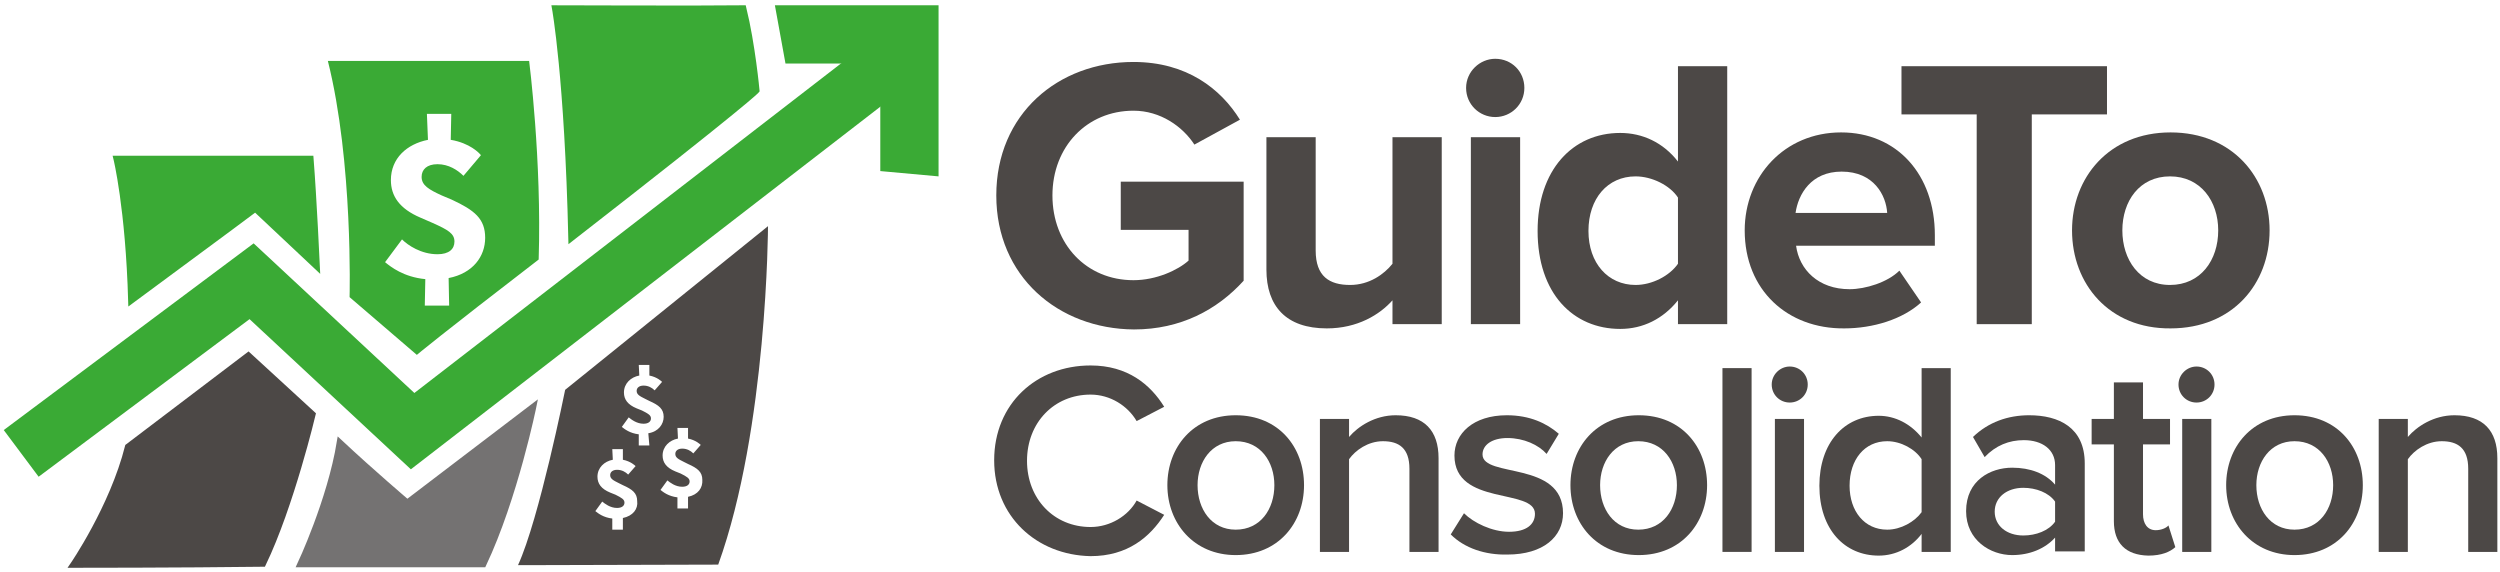 <svg width="472" height="108" viewBox="0 0 472 108" fill="none" xmlns="http://www.w3.org/2000/svg">
<path d="M188.1 36.9C188.1 21.5 199.8 11.7 214 11.7C224.1 11.7 230.5 16.8 234.1 22.6L225.5 27.3C223.3 23.9 219.1 20.9 214 20.9C205.2 20.9 198.7 27.7 198.7 36.9C198.7 46.1 205.1 52.9 214 52.9C218.3 52.9 222.4 51 224.4 49.2V43.4H211.6V34.3H234.8V53C229.8 58.5 222.9 62.2 214.1 62.2C199.8 62.1 188.1 52.2 188.1 36.9Z" fill="#4C4846"/>
<path d="M262.9 61.2V56.7C260.5 59.4 256.3 62 250.5 62C242.8 62 239.1 57.8 239.1 50.9V25.9H248.4V47.3C248.4 52.2 251 53.8 254.9 53.8C258.5 53.8 261.3 51.8 262.9 49.8V25.9H272.2V61.2H262.9Z" fill="#4C4846"/>
<path d="M276.8 16.6C276.8 13.5 279.4 11.1 282.3 11.1C285.4 11.1 287.8 13.5 287.8 16.6C287.8 19.7 285.3 22.1 282.3 22.1C279.3 22.1 276.8 19.7 276.8 16.6ZM277.7 61.2V25.9H287V61.2H277.7Z" fill="#4C4846"/>
<path d="M316.8 61.2V56.7C314 60.2 310.2 62.1 305.9 62.1C297 62.1 290.3 55.4 290.3 43.6C290.3 32.1 296.9 25.1 305.9 25.1C310.1 25.1 314 26.9 316.8 30.5V12.5H326.1V61.2H316.8V61.2ZM316.8 49.8V37.3C315.3 35 311.9 33.3 308.8 33.3C303.5 33.3 299.9 37.5 299.9 43.6C299.9 49.7 303.6 53.8 308.8 53.8C311.9 53.8 315.2 52.1 316.8 49.8Z" fill="#4C4846"/>
<path d="M329.4 43.5C329.4 33.3 336.9 25 347.6 25C358.1 25 365.3 32.9 365.3 44.4V46.4H339.1C339.7 50.9 343.3 54.6 349.2 54.6C352.2 54.6 356.4 53.3 358.6 51.1L362.7 57.1C359.2 60.3 353.6 62 348.2 62C337.5 62.1 329.4 54.8 329.4 43.5ZM347.7 32.4C341.9 32.4 339.5 36.7 339 40.2H356.3C356.1 36.9 353.8 32.4 347.7 32.4Z" fill="#4C4846"/>
<path d="M373.2 61.2V21.6H359V12.5H397.8V21.6H383.6V61.2H373.2Z" fill="#4C4846"/>
<path d="M391.2 43.5C391.2 33.5 398.2 25 409.8 25C421.5 25 428.5 33.5 428.5 43.5C428.5 53.6 421.5 62 409.8 62C398.2 62.1 391.2 53.6 391.2 43.5ZM418.8 43.5C418.8 38 415.5 33.3 409.7 33.3C403.9 33.3 400.7 38 400.7 43.5C400.7 49 403.9 53.8 409.7 53.8C415.5 53.8 418.8 49.1 418.8 43.5Z" fill="#4C4846"/>
<path d="M187.7 86.9C187.7 76.2 195.7 69 205.9 69C212.9 69 217.2 72.6 219.8 76.8L214.6 79.5C212.9 76.6 209.6 74.5 205.9 74.5C199 74.5 193.9 79.8 193.9 87C193.9 94.2 199 99.5 205.9 99.5C209.6 99.5 213 97.4 214.6 94.5L219.8 97.2C217.1 101.4 212.9 105 205.9 105C195.7 104.8 187.7 97.5 187.7 86.9Z" fill="#4C4846"/>
<path d="M220.4 91.6C220.4 84.4 225.3 78.4 233.3 78.4C241.4 78.4 246.2 84.4 246.2 91.6C246.2 98.8 241.3 104.8 233.3 104.8C225.4 104.8 220.4 98.8 220.4 91.6ZM240.6 91.6C240.6 87.2 238 83.3 233.3 83.3C228.7 83.3 226.1 87.2 226.1 91.6C226.1 96.1 228.7 100 233.3 100C238 100 240.6 96.1 240.6 91.6Z" fill="#4C4846"/>
<path d="M266.1 104.2V88.5C266.1 84.6 264.1 83.3 261.1 83.3C258.3 83.3 255.9 85 254.7 86.7V104.2H249.2V79.1H254.7V82.5C256.4 80.5 259.6 78.4 263.5 78.4C268.9 78.4 271.6 81.3 271.6 86.5V104.2H266.1V104.2Z" fill="#4C4846"/>
<path d="M273.9 100.9L276.4 96.9C278.2 98.7 281.7 100.4 284.9 100.4C288.2 100.4 289.8 99 289.8 97C289.8 92.1 274.6 95.6 274.6 86C274.6 81.9 278.1 78.4 284.5 78.4C288.8 78.4 292 79.9 294.3 81.9L292 85.7C290.5 84 287.7 82.7 284.6 82.7C281.7 82.7 279.9 84 279.9 85.8C279.9 90.3 295.1 86.9 295.1 96.9C295.1 101.3 291.4 104.7 284.6 104.7C280.4 104.8 276.5 103.5 273.9 100.9Z" fill="#4C4846"/>
<path d="M296.5 91.6C296.5 84.4 301.4 78.4 309.4 78.4C317.5 78.4 322.3 84.4 322.3 91.6C322.3 98.8 317.4 104.8 309.4 104.8C301.4 104.8 296.5 98.8 296.5 91.6ZM316.6 91.6C316.6 87.2 314 83.3 309.3 83.3C304.7 83.3 302.1 87.2 302.1 91.6C302.1 96.1 304.7 100 309.3 100C314 100 316.6 96.1 316.6 91.6Z" fill="#4C4846"/>
<path d="M325.2 104.2V69.5H330.7V104.2H325.2V104.2Z" fill="#4C4846"/>
<path d="M334.5 72.6C334.5 70.7 336.1 69.2 337.9 69.2C339.8 69.2 341.3 70.7 341.3 72.6C341.3 74.5 339.8 76 337.9 76C336 76 334.5 74.5 334.5 72.6ZM335.1 104.2V79.1H340.6V104.2H335.1Z" fill="#4C4846"/>
<path d="M362.8 104.2V100.8C360.9 103.3 358 104.9 354.7 104.9C348.3 104.9 343.5 100 343.5 91.7C343.5 83.6 348.2 78.5 354.7 78.5C357.8 78.5 360.7 80 362.8 82.6V69.5H368.3V104.2H362.8V104.2ZM362.8 96.7V86.7C361.6 84.8 358.9 83.3 356.3 83.3C352 83.3 349.2 86.8 349.2 91.7C349.2 96.5 352 100 356.3 100C358.9 100 361.5 98.5 362.8 96.7Z" fill="#4C4846"/>
<path d="M388 104.2V101.5C386.1 103.6 383.2 104.8 379.9 104.8C375.8 104.8 371.2 102 371.2 96.5C371.2 90.7 375.8 88.3 379.9 88.3C383.3 88.3 386.2 89.4 388 91.5V87.8C388 84.9 385.6 83.1 382.1 83.1C379.3 83.1 376.8 84.1 374.7 86.3L372.5 82.5C375.4 79.7 379.1 78.4 383.1 78.4C388.7 78.4 393.6 80.7 393.6 87.5V104.1H388V104.2ZM388 98.5V94.7C386.8 93 384.4 92.1 382 92.1C378.9 92.1 376.6 93.9 376.6 96.6C376.6 99.3 378.9 101.1 382 101.1C384.4 101.1 386.8 100.2 388 98.5Z" fill="#4C4846"/>
<path d="M399.1 98.4V83.9H394.9V79.1H399.1V72.2H404.6V79.1H409.7V83.9H404.6V97.1C404.6 98.8 405.4 100.1 407 100.1C408 100.1 409 99.7 409.4 99.2L410.7 103.3C409.7 104.2 408.1 104.9 405.6 104.9C401.3 104.8 399.1 102.5 399.1 98.4Z" fill="#4C4846"/>
<path d="M411.3 72.6C411.3 70.7 412.9 69.2 414.7 69.2C416.6 69.2 418.1 70.7 418.1 72.6C418.1 74.5 416.6 76 414.7 76C412.8 76 411.3 74.5 411.3 72.6ZM412 104.2V79.1H417.5V104.2H412Z" fill="#4C4846"/>
<path d="M420.3 91.6C420.3 84.4 425.2 78.4 433.2 78.4C441.3 78.4 446.1 84.4 446.1 91.6C446.1 98.8 441.2 104.8 433.2 104.8C425.3 104.8 420.3 98.8 420.3 91.6ZM440.5 91.6C440.5 87.2 437.9 83.3 433.2 83.3C428.6 83.3 426 87.2 426 91.6C426 96.1 428.6 100 433.2 100C437.9 100 440.5 96.1 440.5 91.6Z" fill="#4C4846"/>
<path d="M466 104.2V88.5C466 84.6 464 83.3 461 83.3C458.2 83.3 455.8 85 454.6 86.7V104.2H449.1V79.1H454.6V82.5C456.3 80.5 459.5 78.4 463.4 78.4C468.8 78.4 471.5 81.3 471.5 86.5V104.2H466V104.2Z" fill="#4C4846"/>
<path d="M168.4 11.5L77.9 81.4L47.5 53.1L4 85.6" stroke="#3AAA35" stroke-width="11"/>
<path d="M177.2 33.3L166.2 32.3V12H148.3L146.3 1H177.2V33.3Z" fill="#3AAA35"/>
<path d="M59.9 50.5C59.9 50.5 59.3 37.5 58.7 29.9C53.6 29.9 21.9 29.9 21.9 29.9C21.9 29.9 24.2 39.2 24.7 56.9C43.7 42.9 48.2 39.5 48.2 39.5L59.9 50.5Z" fill="#3AAA35" stroke="#3AAA35"/>
<path d="M24.1 84.3L46.9 67L59.1 78.2C59.1 78.2 55 95.5 49.7 106.5C33.9 106.7 13.7 106.7 13.7 106.7C13.7 106.7 21.2 95.8 24.1 84.3Z" fill="#4C4846" stroke="#4C4846"/>
<path d="M56.6 106.6C56.6 106.6 62.3 94.5 64.1 83.4C70.3 89.2 76.9 94.8 76.9 94.8L100.8 76.6C100.8 76.6 97.3 93.9 91.3 106.6C76.9 106.6 56.6 106.6 56.6 106.6Z" fill="#747272" stroke="#747272"/>
<path d="M106.7 73.6C106.7 73.6 101.8 98 97.8 106.7H99.8C99.8 106.7 133.7 106.6 135.6 106.6C144.9 80.8 145 42.7 145 42.7L106.7 73.6ZM117.6 97.8V100H115.6V97.9C113.9 97.7 112.9 96.9 112.4 96.5L113.7 94.7C114.2 95.1 115.2 95.9 116.5 95.9C117.4 95.9 117.9 95.5 117.9 94.9C117.9 94.3 117.4 94 116.2 93.4L115.2 93C113.5 92.3 112.8 91.3 112.8 90C112.8 88.3 114.1 87.1 115.7 86.8L115.6 84.8H117.6V86.8C119.1 87.1 119.9 87.9 120 88L118.6 89.6C118.1 89.1 117.4 88.7 116.5 88.7C115.7 88.7 115.2 89.1 115.2 89.7C115.2 90.4 115.8 90.7 116.8 91.2L117.6 91.6C119.4 92.4 120.3 93.1 120.3 94.6C120.5 96.1 119.5 97.4 117.6 97.8ZM122.6 84.1H120.6V82C118.9 81.8 117.9 81 117.4 80.6L118.7 78.8C119.2 79.2 120.2 80 121.5 80C122.4 80 122.9 79.6 122.9 79C122.9 78.4 122.4 78.1 121.2 77.5L120.2 77.1C118.5 76.4 117.8 75.4 117.8 74.1C117.8 72.4 119.1 71.2 120.7 70.9L120.6 68.9H122.6V70.9C124.1 71.2 124.9 72 125 72.1L123.6 73.7C123.1 73.2 122.4 72.8 121.5 72.8C120.7 72.8 120.2 73.2 120.2 73.8C120.2 74.5 120.8 74.8 121.8 75.3L122.6 75.7C124.4 76.5 125.3 77.2 125.3 78.7C125.3 80.1 124.3 81.5 122.4 81.8L122.6 84.1ZM129.9 93.8V96H127.9V93.9C126.2 93.7 125.2 92.9 124.7 92.5L126 90.7C126.5 91.1 127.5 91.9 128.8 91.9C129.7 91.9 130.2 91.5 130.2 90.9C130.2 90.3 129.7 90 128.5 89.4L127.5 89C125.8 88.3 125.1 87.3 125.1 86C125.1 84.3 126.4 83.1 128 82.8L127.9 80.8H129.9V82.8C131.4 83.1 132.2 83.9 132.3 84L130.9 85.6C130.4 85.1 129.7 84.7 128.8 84.7C128 84.7 127.5 85.1 127.5 85.7C127.5 86.4 128.1 86.7 129.1 87.2L129.9 87.6C131.7 88.4 132.6 89.1 132.6 90.6C132.7 92.1 131.8 93.4 129.9 93.8Z" fill="#4C4846"/>
<path d="M104.7 1.5C104.7 1.5 107.1 14.6 107.8 45.1C141.5 18.9 142.9 17.1 142.9 17.1C142.9 17.1 142.1 8.4 140.4 1.5C133.3 1.6 104.7 1.5 104.7 1.5Z" fill="#3AAA35" stroke="#3AAA35"/>
<path d="M99.9 11.5H61.9C66.7 30.6 66 56.1 66 56.1L78.7 67C78.7 67 83.1 63.3 101.7 49C102.3 30.3 99.9 11.5 99.9 11.5ZM84.7 52.5L84.8 57.7H80.2L80.3 52.7C76.2 52.3 73.8 50.4 72.7 49.5L75.9 45.2C77 46.3 79.5 48 82.6 48C84.8 48 85.8 47 85.8 45.6C85.8 44.1 84.6 43.4 81.7 42.1L79.4 41.1C75.4 39.4 73.8 37 73.8 34C73.8 29.9 76.8 27.2 80.8 26.4L80.6 21.5H85.2L85.1 26.4C88.7 27 90.5 28.9 90.8 29.3L87.5 33.2C86.4 32.1 84.7 31 82.6 31C80.6 31 79.6 32 79.6 33.4C79.6 35 81 35.8 83.4 36.9L85.3 37.7C89.6 39.7 91.6 41.3 91.6 44.9C91.6 48.4 89.3 51.6 84.7 52.5Z" fill="#3AAA35"/>
</svg>
